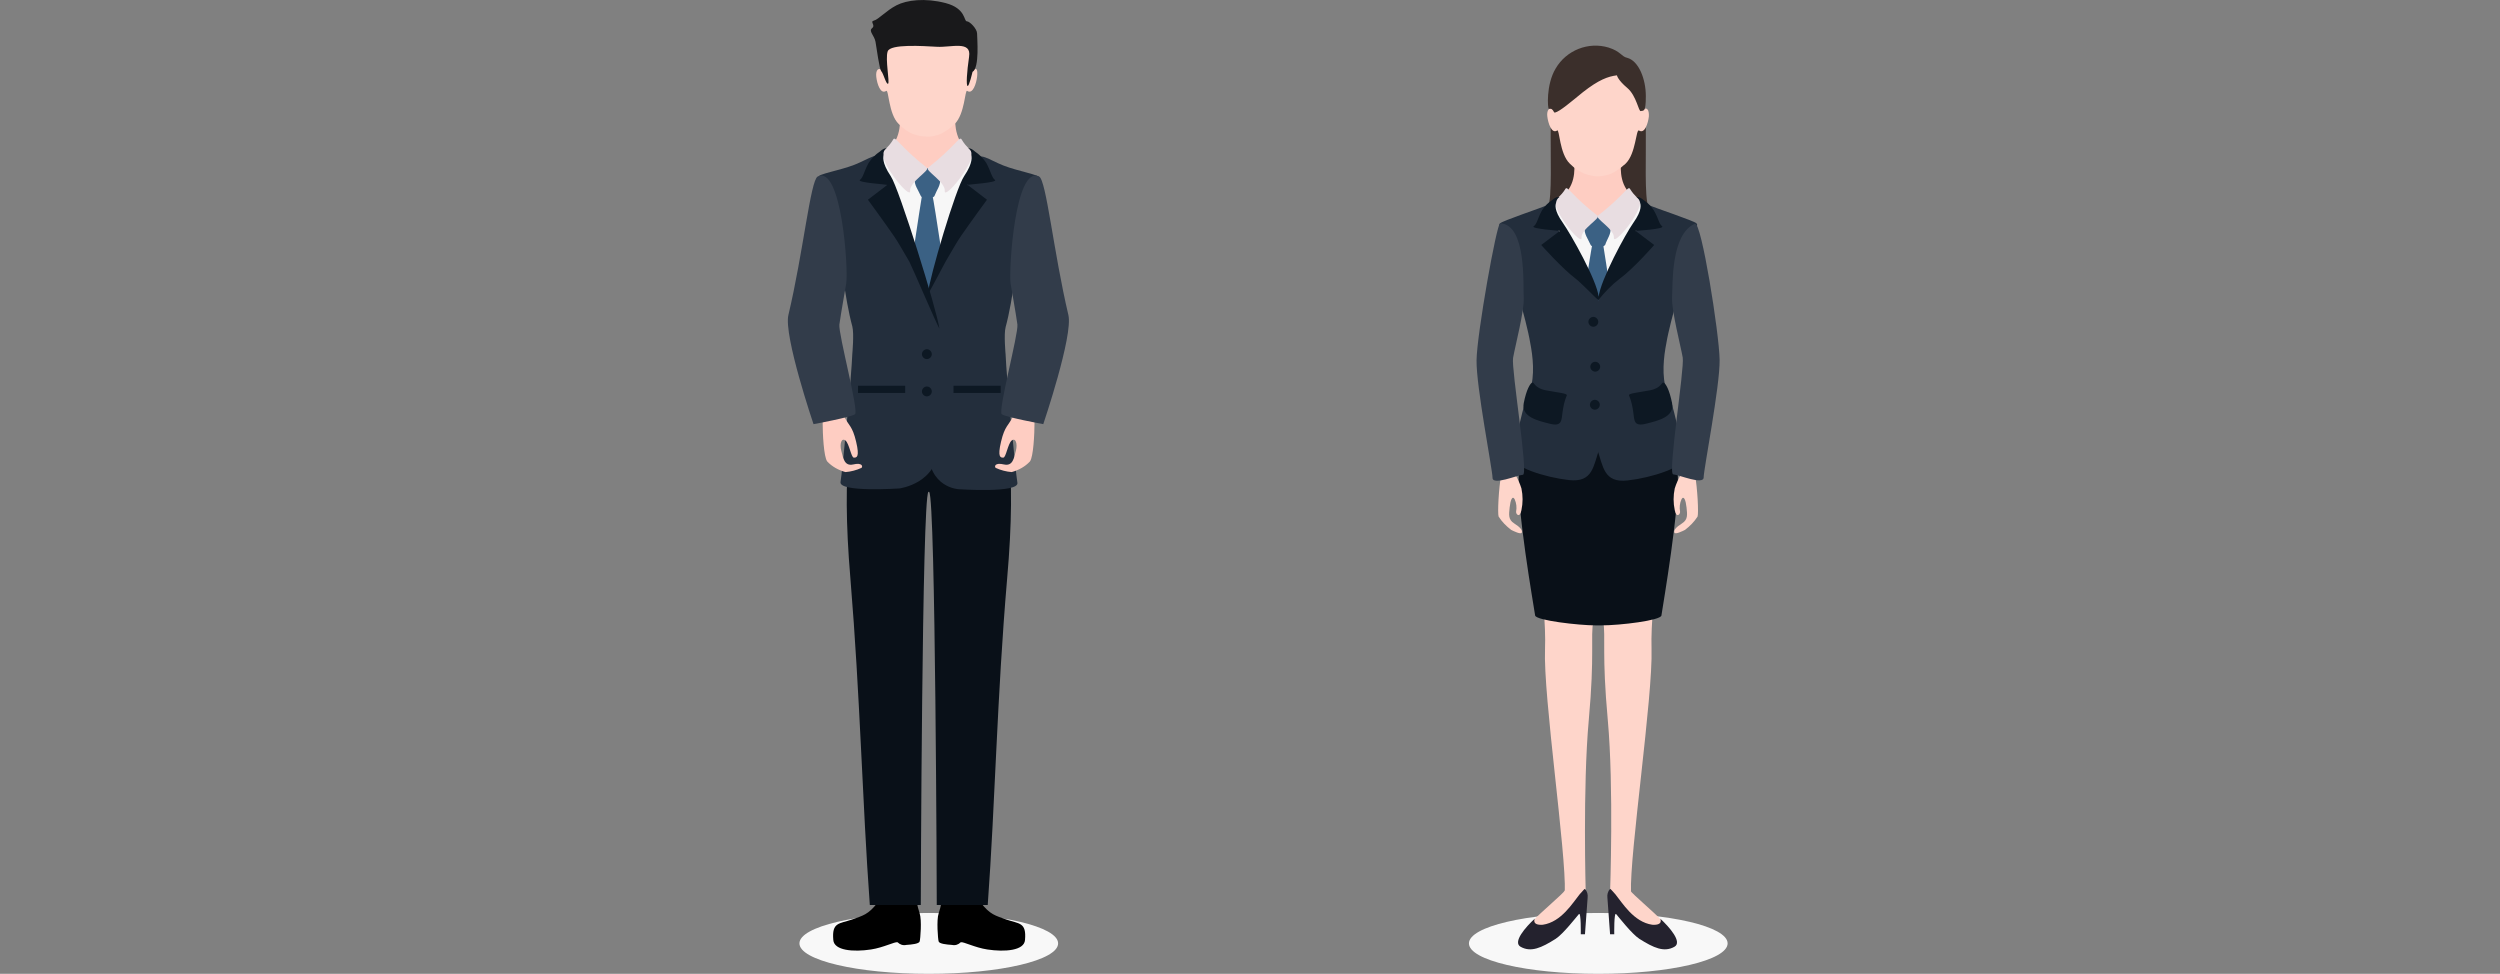<?xml version="1.0" encoding="utf-8"?>
<!-- Generator: Adobe Illustrator 26.5.0, SVG Export Plug-In . SVG Version: 6.00 Build 0)  -->
<svg version="1.1" id="Layer_1" xmlns="http://www.w3.org/2000/svg" xmlns:xlink="http://www.w3.org/1999/xlink" x="0px" y="0px"
	 viewBox="0 0 657.2 256" style="enable-background:new 0 0 657.2 256;" xml:space="preserve">
<rect x="0" y="0" width="657.2" height="256" fill="#808080" stroke="none"/>
<style type="text/css">
	.st0{fill:#F8F8F8;}
	.st1{fill:#091018;}
	.st2{fill:#FECDC2;}
	.st3{fill:#F7F7F7;}
	.st4{fill:#3B6184;}
	.st5{fill:#E8DDE1;}
	.st6{fill:#FED5CA;}
	.st7{fill:#19191B;}
	.st8{fill:#232E3C;}
	.st9{fill:#0D1823;}
	.st10{fill:#323C4A;}
	.st11{fill:#24222E;}
	.st12{fill:#3B2F2B;}
</style>
<g transform="translate(-389.844 -3371)">
	<ellipse class="st0" cx="634" cy="3619" rx="34" ry="8"/>
	<g transform="translate(597 3371)">
		<path d="M23.6,237.2c-2.5,3.3-4,3.5-6.7,4.5c-3.5,1.2-5.4,0.7-5,5.4c0.2,2.8,5.3,3.2,9.9,2.5c3.3-0.5,6.3-2.1,7-1.9
			c0.6,0.6,1.4,0.9,2.3,0.7c1.5-0.1,3.3-0.3,3.5-0.9s0.6-5.7,0-7.4c-0.3-1-0.6-1.9-0.7-2.9L23.6,237.2z"/>
		<path d="M50.6,237.2c2.5,3.3,4,3.5,6.7,4.5c3.5,1.2,5.4,0.7,5,5.4c-0.2,2.8-5.3,3.2-9.9,2.5c-3.3-0.5-6.3-2.1-7-1.9
			c-0.6,0.6-1.4,0.9-2.3,0.7c-1.5-0.1-3.3-0.3-3.5-0.9s-0.6-5.7,0-7.4c0.3-1,0.6-1.9,0.7-2.9L50.6,237.2z"/>
		<path class="st1" d="M53.5,102.5H20.6c-4,5.7-6.7,20.2-4.2,49.6c2.6,31.5,3.1,58.2,5.1,85.8h13.4c0,0,0.3-106.9,2-108.6h0.2
			c1.7,1.7,2,108.6,2,108.6h13.4c2-27.6,2.4-54.2,5.1-85.8C60.2,122.7,57.5,108.3,53.5,102.5"/>
		<path class="st2" d="M36.8,77.8c2.3-7.6,17.4-32.3,17-33.3c-0.5-1,1.5-0.1-4.4-3.3s-5.4-8.9-5.5-10.5H29.5
			c-0.1,1.6,0.4,7.3-5.5,10.5s-3.6,3.5-4.1,4.6c-0.5,1,14.4,24.4,16.6,32v0.8c0-0.1,0.1-0.3,0.1-0.4c0,0.1,0.1,0.3,0.1,0.4
			L36.8,77.8z"/>
		<path class="st3" d="M26.6,39.9c-1.7,0.8-12.9,3.5-7.2,12.2S36,73.3,47.3,60c14.5-17,3.8-17,0.5-19.9c-3.2-2.8-11.1,9.3-11.1,9.3
			L26.6,39.9z"/>
		<path class="st4" d="M38,51.5h-2.8C35,52.6,31,78.1,31,81.3c0,2.8,3.8,11.1,5.7,11.9c1.8-0.8,5.6-9.1,5.6-11.9
			C42.3,78.1,38.3,52.6,38,51.5"/>
		<path class="st4" d="M40,47.1c0-0.4-0.8-1-1.1-1.3c-0.6-0.6-1.2-1.2-2-1.6h-0.5c-0.7,0.5-1.4,1-2,1.6c-0.3,0.3-1,0.9-1.1,1.3
			c-0.1,1.6,0.8,2.6,1.6,4.4c0.1,0.1,0.2,0.3,0.3,0.3c0.1,0.1,0.3,0.1,0.5,0.1l0.8,0v0l0.2,0l0.2,0v0l0.8,0c0.2,0,0.3,0,0.5-0.1
			c0.1-0.1,0.3-0.2,0.3-0.3C39.2,49.7,40.1,48.8,40,47.1"/>
		<path class="st5" d="M27.7,36.6c0.5-0.9,1.9,2.1,8.8,7.5c0.9,0.7-4.6,3.7-4.4,6.1s-7.6-6.8-7.2-10.1C25,39.6,26.4,38.8,27.7,36.6"
			/>
		<path class="st5" d="M45.6,36.6c-0.5-0.9-1.9,2.1-8.8,7.5c-0.9,0.7,4.6,3.7,4.4,6.1s7.6-6.8,7.2-10.1
			C48.3,39.6,46.9,38.8,45.6,36.6"/>
		<path class="st6" d="M48.8,18.4c-0.7,0.7-0.8-0.1-1-1.1c0.1,0,0.1-0.1,0.2-0.1h-0.2c0,0,0,0,0,0v-5.7c-0.1-0.2-0.3-0.4-0.5-0.6
			c-0.6-0.6-10.9-0.5-16.7-0.3h-1.6c0,0,0,0.1-0.1,0.1c-0.8,0.1-1.5,0.1-1.8,0.2c-0.5,0.1-1,0.3-1.4,0.6v5.1l0.1,0
			c-0.1,0.2-0.1,0.5-0.2,0.7c-0.2,1-0.2,1.8-1,1.1s-1.6,0-1.4,1.8s1.1,4.7,2.6,3.7c0.7-0.5,0.6,6.1,3.3,8.7c0.6,0.6,1.3,1.2,2,1.7
			c0.6,0.4,1.3,0.8,2,1c0.6,0.2,1.3,0.4,1.9,0.5c0.8,0.1,1.6,0.1,2.4,0.1c0.6-0.1,1.3-0.2,1.9-0.4c0.7-0.2,1.3-0.5,1.9-0.9
			c0.7-0.4,1.4-0.9,2-1.5c0.2-0.2,0.4-0.4,0.6-0.5c2.7-2.6,2.7-9.2,3.3-8.7c1.5,1,2.4-2,2.6-3.7S49.6,17.6,48.8,18.4"/>
		<path class="st7" d="M24.5,18.7c-0.5-0.6-1.2-6-1.5-7.7s-1.9-2.8-0.9-3.6s-0.7-1.7,0.5-2s3.2-2.6,5.9-4s7.5-2,12.9-0.6
			s4.8,4.8,5.6,4.8s2.7,2,2.7,3.2s0.7,9-1.2,10.1c0,0-0.9,3.9-1.3,3.7s-0.2-3.6,0.4-7.7c0.7-4.3-4.7-2.4-8.4-2.6s-12.3-0.8-13,1.2
			s0.6,8.2,0.1,8.5S25.1,19.3,24.5,18.7"/>
		<path class="st8" d="M36.8,77.2c0,0,12.3-33.6,12.7-35c0.7-2.4,3.3-0.2,7.1,1.3c3.8,1.5,9.8,2.5,9.4,3.2
			c-2.8,3.5-4.6,7.8-4.9,12.3c-0.4,7-2,20.1-3.9,27c-0.5,1.9,0,7.2,0,7.2c0.2,5.7,2.6,30.9,3.1,33.7s-15.5,1.7-15.5,1.7
			s-7.9-0.4-7.9-10.3C36.8,117.8,36.8,77.2,36.8,77.2"/>
		<path class="st9" d="M54.4,47.3c-0.9-0.7-1-2.1-2.3-4.5c-0.8-1.2-1.8-2.2-3-3c-1.1-1-1.7-0.8-1.7-0.8c0.6,0.3,0.9,1,0.8,1.7
			c0,0.4,0.6,1.9-1.9,5.6c-2.2,3.2-9.1,26.5-9.6,31.2c0.9-1.5,3.9-7.2,4.7-8.7c1.2-2,3.2-5.6,4.1-6.8c2.4-3.5,6.8-9.5,6.8-9.5
			l-5.1-3.9C47.2,48.5,55.3,48,54.4,47.3"/>
		<path class="st8" d="M39.7,86.3c0,0-14.7-42.9-15.1-44.3c-0.7-2.4-3.3-0.2-7.1,1.3s-9.9,2.5-9.4,3.2c2.8,3.5,4.6,7.8,4.9,12.3
			c0.4,7,2,20.1,3.9,27c0.5,1.9,0,7.2,0,7.2c-0.2,5.7-2.6,30.9-3.1,33.7c-0.5,2.8,15.5,1.7,15.5,1.7s10.2-1.3,10.2-11.2
			C39.7,116.7,39.7,86.3,39.7,86.3"/>
		<path class="st9" d="M18.9,47.3c0.9-0.7,1-2.1,2.3-4.5c0.8-1.2,1.8-2.2,3-3c1.1-1,1.7-0.8,1.7-0.8c-0.6,0.3-0.9,1-0.8,1.7
			c0,0.4-0.6,1.9,1.9,5.6c2.2,3.2,12.2,35.4,12.8,40.1c-0.9-1.5-7.1-16.1-7.9-17.6c-1.2-2-3.2-5.6-4.1-6.8c-2.4-3.5-6.8-9.5-6.8-9.5
			l5.1-3.9C26.1,48.5,18,48,18.9,47.3"/>
		<path class="st9" d="M37.8,93.1c0,0.7-0.6,1.3-1.3,1.3s-1.3-0.6-1.3-1.3c0-0.7,0.6-1.3,1.3-1.3C37.2,91.8,37.8,92.4,37.8,93.1
			L37.8,93.1"/>
		<path class="st9" d="M37.8,102.9c0,0.7-0.6,1.3-1.3,1.3s-1.3-0.6-1.3-1.3c0-0.7,0.6-1.3,1.3-1.3C37.2,101.6,37.8,102.2,37.8,102.9
			L37.8,102.9"/>
		<rect x="18.4" y="101.4" class="st9" width="12.4" height="1.9"/>
		<rect x="43.5" y="101.4" class="st9" width="12.4" height="1.9"/>
		<path class="st2" d="M9.1,110.9c0,3.2,0.3,9.2,1.2,10.4c1.3,1.4,3,2.3,4.8,2.8c1.4-0.1,2.9-0.5,4.2-1.1c0.4-0.3,0.3-1.5-2.2-0.9
			c-2.3,0.5-2.6-1.7-3.1-3.6s0.1-3.5,1.1-2.7s1.5,4.5,2.2,4.5s1.6,0,0.6-4.2s-1.9-4.1-3.2-6.7L9.1,110.9z"/>
		<path class="st2" d="M64.8,110.9c0,3.2-0.3,9.2-1.2,10.4c-1.3,1.4-3,2.3-4.8,2.8c-1.4-0.1-2.9-0.5-4.2-1.1
			c-0.4-0.3-0.3-1.5,2.2-0.9c2.3,0.5,2.6-1.7,3.1-3.6c0.5-1.9-0.1-3.5-1.1-2.7c-1,0.8-1.5,4.5-2.2,4.5s-1.6,0-0.6-4.2
			s1.9-4.1,3.2-6.7L64.8,110.9z"/>
		<path class="st10" d="M7.8,46.4C5.9,47.4,4,66.4,0.1,82.8c-1.3,5.4,6.6,28.7,6.6,28.7s9.8-1.8,10.9-2.6s-4.4-21.1-4.1-23.6
			c0.6-4.1,1.2-7.2,1.8-10.8S14.1,43.3,7.8,46.4"/>
		<path class="st10" d="M66,46.4c1.9,0.9,3.8,19.9,7.7,36.4c1.3,5.4-6.6,28.7-6.6,28.7s-9.8-1.8-10.9-2.6s4.4-21.1,4.1-23.6
			c-0.6-4.1-1.2-7.2-1.8-10.8C58,70.9,59.7,43.3,66,46.4"/>
	</g>
	<ellipse class="st0" cx="810" cy="3619" rx="34" ry="8"/>
	<g transform="translate(778 3383)">
		<path class="st6" d="M48.5,97.4h-33c-2.5,6.6-3.7,9.7-2.5,16.6s5.5,32.2,5,44.6s5.6,53.6,5.2,64l5.5,0c0,0-0.8-27.7,0.8-45.3
			s0.4-21.5,1.2-26.1c0.6-3.6,0.2-24.1,1.3-33.2c1.1,9.1,0.7,29.6,1.3,33.2c0.7,4.6-0.4,8.5,1.2,26.1s0.6,45.3,0.6,45.3l5.5,0
			c-0.4-10,5.8-51.6,5.4-64.1s3.9-37.8,5-44.6S51,103.9,48.5,97.4"/>
		<path class="st6" d="M23.2,222.1c-0.4,0.8-6.6,6-8.2,7.8s0.3,2.7,2.9,2s6.2-1.3,9.5-6.7c0.7-0.9,1.1-2,1.3-3.1L23.2,222.1z"/>
		<path class="st11" d="M15.3,229.5c-2.4,2.2-5.9,6.2-3.7,7.4c2.7,1.5,5.4,0.3,9.2-2.1c2-1.3,5.4-5.7,6.1-6.5
			c0.6-0.7,0.5,5.3,0.5,5.3h1.1l0.7-9.6c0.1-0.8-0.1-1.7-0.7-2.3c-0.1-0.1-0.4,0.3-1.4,1.4c-1.8,2.2-4.8,7.3-9.7,8
			C14.4,231.3,15.3,229.5,15.3,229.5"/>
		<path class="st6" d="M40.4,222.1c0.4,0.8,6.6,6,8.2,7.8s-0.3,2.7-2.9,2s-6.2-1.3-9.5-6.7c-0.7-0.9-1.1-2-1.3-3.1L40.4,222.1z"/>
		<path class="st11" d="M48.3,229.5c2.4,2.2,5.9,6.2,3.7,7.4c-2.7,1.5-5.4,0.3-9.2-2.1c-2-1.3-5.4-5.7-6.1-6.5
			c-0.6-0.7-0.5,5.3-0.5,5.3h-1.1l-0.7-9.6c-0.1-0.8,0.1-1.7,0.7-2.3c0.1-0.1,0.4,0.3,1.4,1.4c1.8,2.2,4.8,7.3,9.7,8
			C49.2,231.3,48.3,229.5,48.3,229.5"/>
		<path class="st1" d="M52.9,112.6c-0.4-6.7-1.9-13.4-4.3-19.7H15.4c-2.5,6.3-3.9,12.9-4.3,19.7c-0.6,8.9,3.8,33.9,4.3,37.2
			c0.2,1.3,11.5,2.6,15.9,2.6h1.5c5,0,15.6-1.3,15.8-2.6C49.1,146.5,53.4,121.5,52.9,112.6"/>
		<path class="st12" d="M45.2,42.4c-1.1-2.4-0.6-13.2-0.7-21.7L32,23.5l-12.5-2.9c-0.1,8.5,0.4,19.3-0.7,21.7
			c-1.1,2.2,11.5,5.5,13.1,6v0l0.1,0l0.1,0v0C33.7,47.9,46.3,44.6,45.2,42.4"/>
		<path class="st2" d="M31.9,73.1c1.9-6.8,14.2-29,13.8-29.9c-0.4-0.9,1.2-0.1-3.6-2.9c-4.8-2.9-4.1-8-4.2-9.5H25.7
			c0,1.5,0.6,6.6-4.2,9.5c-4.8,2.9-2.9,3.2-3.3,4.1c-0.4,0.9,11.7,21.9,13.6,28.8v0.7c0-0.1,0.1-0.2,0.1-0.4c0,0.1,0.1,0.3,0.1,0.4
			L31.9,73.1z"/>
		<path class="st6" d="M39.2,31c-0.2,0.2-0.4,0.4-0.6,0.5c-0.6,0.6-1.3,1-2,1.5c-0.6,0.4-1.3,0.7-1.9,0.9c-0.6,0.2-1.3,0.3-1.9,0.4
			c-0.8,0.1-1.6,0.1-2.4-0.1c-0.7-0.1-1.3-0.3-1.9-0.5c-0.7-0.3-1.3-0.6-2-1c-0.7-0.5-1.4-1.1-2-1.7c-2.7-2.6-2.7-9.2-3.3-8.7
			c-1.5,1-2.4-2-2.6-3.7s0.6-2.5,1.4-1.8s0.8-0.1,1-1.1c0.1-0.3,0.1-0.6,0.2-0.9c0.1-0.5,0.3-0.9,0.5-1.4c0.2-0.6,0.5-1.1,0.8-1.7
			c0.3-0.6,0.7-1.2,1.1-1.8c0.4-0.6,0.9-1.2,1.4-1.7c0.6-0.6,1.2-1,1.9-1.4c0.7-0.4,1.5-0.8,2.3-1c0.9-0.3,1.9-0.4,2.9-0.4
			c1,0,1.9,0.1,2.8,0.4c0.8,0.2,1.6,0.6,2.3,1c0.7,0.4,1.3,0.9,1.8,1.4c0.5,0.5,1,1.1,1.4,1.7c0.4,0.6,0.8,1.1,1.1,1.8
			c0.3,0.5,0.5,1.1,0.7,1.7c0.2,0.5,0.3,0.9,0.5,1.4c0.1,0.3,0.2,0.6,0.2,0.9c0.2,1,0.2,1.8,1,1.1s1.5,0,1.4,1.8
			c-0.2,1.8-1.1,4.7-2.6,3.7C41.9,21.9,41.9,28.4,39.2,31"/>
		<path class="st12" d="M36.9,7.8C34.5,8.1,32.1,9,28,12.2c-3.2,2.6-6.1,5.1-7.4,5.4c-0.4,0.1-0.4-1.3-1.6-1
			c-0.3,0.1-0.8-6.3,1.8-10.6c2.8-4.8,8.6-7.1,13.9-5.5c3.2,1,3.4,2.4,4.9,2.7c3,0.8,4.9,5.5,4.9,10.1s-0.7,3.6-1.3,3.9
			s-1.1-4-3.6-6.1S36.9,7.8,36.9,7.8"/>
		<path class="st3" d="M41.5,40.1l-9.7,5.2l-9.7-5.2c-2.4,2-10,4.4-9.3,5.2c4.8,5.5,11.5,19.8,19,21.7c7.5-1.9,14.2-16.3,19-21.7
			C51.5,44.5,43.9,42.1,41.5,40.1"/>
		<path class="st4" d="M33.3,52.4h-2.9C30.1,53.5,26,79.8,26,83.1c0,2.9,4,11.5,5.8,12.3c1.9-0.8,5.8-9.4,5.8-12.3
			C37.6,79.8,33.5,53.5,33.3,52.4"/>
		<path class="st4" d="M35.2,47.9c0-0.4-0.8-1-1.1-1.3c-0.6-0.7-1.3-1.2-2-1.7h-0.6c-0.8,0.5-1.4,1-2,1.7c-0.3,0.3-1.1,0.9-1.1,1.3
			c-0.1,1.7,0.8,2.7,1.6,4.5c0.1,0.1,0.2,0.3,0.4,0.3c0.2,0.1,0.3,0.1,0.5,0.1l0.8,0.1v0l0.2,0l0.2,0v0l0.8-0.1c0.2,0,0.3,0,0.5-0.1
			c0.2-0.1,0.3-0.2,0.4-0.3C34.4,50.6,35.4,49.6,35.2,47.9"/>
		<path class="st5" d="M23.4,37.6c0.5-0.8,1.8,2,8.4,7.1c0.9,0.7-4.4,3.5-4.2,5.8s-7.3-6.5-6.9-9.6C20.7,40.4,22.1,39.7,23.4,37.6"
			/>
		<path class="st5" d="M40.3,37.6c-0.5-0.8-1.8,2-8.4,7.1c-0.9,0.7,4.4,3.5,4.2,5.8s7.3-6.5,6.9-9.6C42.9,40.4,41.6,39.7,40.3,37.6"
			/>
		<path class="st8" d="M30.9,87.1c-0.1-6.7-0.5-10.4,0.4-17.1c0.1-0.7,0.7-2.9,0.8-3.7c0.2-1.7,2.5-5.3,3.9-7.8
			c1.6-3.1,3.3-6.1,5.3-9c2.7-3.4,3.1-4.7,3.2-5.3c0.5-2.4-0.9-3,0.7-2.3s12.1,4.2,12.6,4.8c0.1,0.1,0.1,0.2,0.2,0.4
			c-0.1,0.2-0.9,4.5-1.2,6.2c-1.2,6.4-2.8,10-4.6,15.5c-0.2,0.2-1.9,6.8-2.3,9.4c-0.7,3.5-1.3,8.8,0.1,12.5c0.5,1.2,1.3,3.3,1.3,3.3
			v0c0.6,2,2.6,10.6,2.6,10.6l0,0c0.2,1.2,0.5,2.5,0.6,3.6c0.3,2.6-8.5,5.4-14.8,6.1s-6.4-3.7-8-8.3S31.1,101.3,30.9,87.1"/>
		<path class="st9" d="M49.2,88.6c-0.6-0.3-0.5,1.4-3.6,2s-5.9,0.8-5.5,1.4c0.6,1.4,0.9,2.9,1.1,4.4c0.3,2.1,0.1,3.8,3.3,3
			s7.6-1.8,6.9-5.4S49.7,88.8,49.2,88.6"/>
		<path class="st8" d="M33,87c0.1-6.7,0.5-10.4-0.4-17.1c-0.1-0.7-0.7-2.9-0.8-3.7c-0.2-1.7-2.5-5.3-3.9-7.8c-1.6-3-3.5-6-5.5-8.7
			c-2.7-3.4-2.9-5-3-5.5c-0.5-2.4,0.9-3-0.7-2.3S6.7,46.1,6.2,46.7C6.1,46.8,6.1,46.9,6,47c0.1,0.2,0.9,4.5,1.2,6.2
			c1.2,6.4,2.8,10,4.6,15.5c0.2,0.2,1.9,6.8,2.3,9.4c0.7,3.5,1.3,8.8-0.1,12.5c-0.5,1.2-1.3,3.3-1.3,3.3v0c-0.6,2-2.6,10.6-2.6,10.6
			l0,0c-0.2,1.2-0.5,2.5-0.6,3.6c-0.3,2.6,8.5,5.4,14.8,6.1s6.4-3.7,8-8.3S32.8,101.2,33,87"/>
		<path class="st9" d="M48.8,47.5c-0.9-0.7-0.9-2-2.2-4.2c-0.7-1.1-1.7-2.1-2.8-2.8c-1.1-0.9-1.7-0.7-1.7-0.7s0.6,0.2,0.9,1.5
			c0.1,0.4,0.7,1.8-1.8,5.3c-2.1,3-8.6,15-9.1,19.4c-0.5-4.4-7.3-16.4-9.4-19.4c-2.5-3.5-1.9-4.9-1.8-5.3c0.2-1.2,0.9-1.5,0.9-1.5
			S21,39.6,20,40.5c-1.1,0.7-2.1,1.7-2.8,2.8c-1.2,2.2-1.3,3.6-2.2,4.2s6.9,1.2,6.9,1.2l-4.9,3.7c0,0,5.5,6.2,9.1,8.9
			c1.1,0.8,4.9,4.7,5.9,5.6c1.7-2.1,3.5-4,5.6-5.6c3.7-2.7,9.1-8.9,9.1-8.9l-4.9-3.7C41.9,48.7,49.6,48.2,48.8,47.5"/>
		<path class="st9" d="M32,72.6c0,0.7-0.6,1.3-1.3,1.3s-1.3-0.6-1.3-1.3c0-0.7,0.6-1.3,1.3-1.3S32,71.9,32,72.6L32,72.6"/>
		<path class="st9" d="M32.5,84.4c0,0.7-0.6,1.3-1.3,1.3s-1.3-0.6-1.3-1.3s0.6-1.3,1.3-1.3S32.5,83.7,32.5,84.4L32.5,84.4"/>
		<path class="st9" d="M32.4,94.4c0,0.7-0.6,1.3-1.3,1.3c-0.7,0-1.3-0.6-1.3-1.3c0-0.7,0.6-1.3,1.3-1.3S32.4,93.7,32.4,94.4
			L32.4,94.4"/>
		<path class="st9" d="M14.6,88.6c0.6-0.3,0.5,1.4,3.6,2s5.9,0.8,5.5,1.4c-0.6,1.4-0.9,2.9-1.1,4.4c-0.3,2.1-0.1,3.8-3.3,3
			s-7.6-1.8-6.9-5.4S14.1,88.8,14.6,88.6"/>
		<path class="st6" d="M6.5,112.6c-0.7,3.9-1,10.3-0.7,11.2c0.9,1.4,2,2.5,3.3,3.5c0.6,0.3,2.6,1.3,2.8,0.7s-0.4-1.4-2-2.4
			s-1.4-2.3-1.2-4.2s0.7-3.2,1.3-2.2c0.5,1.1,0.6,2.2,0.4,3.3c-0.1,0.7,1,1.8,1.4-0.4c0.4-1.9,0.4-3.8,0-5.7c-0.4-1.3-1-2.6-1.7-3.8
			L6.5,112.6z"/>
		<path class="st10" d="M6.2,46.7c-0.9,0-6.1,29-6.2,36s4.2,28.8,4.2,30.9s6.5-0.7,8-0.8S9.1,85,9.6,82.1s3-12.5,2.8-15.8
			S13.2,47,6.2,46.7"/>
		<path class="st6" d="M57.4,112.6c0.7,3.9,1,10.3,0.7,11.2c-0.9,1.4-2,2.5-3.3,3.5c-0.6,0.3-2.6,1.3-2.8,0.7s0.4-1.4,2-2.4
			s1.4-2.3,1.2-4.2s-0.7-3.2-1.3-2.2c-0.5,1.1-0.6,2.2-0.4,3.3c0.1,0.7-1,1.8-1.4-0.4c-0.4-1.9-0.4-3.8,0-5.7c0.4-1.3,1-2.6,1.7-3.8
			L57.4,112.6z"/>
		<path class="st10" d="M57.4,46.8c1.7-0.7,6.4,28.9,6.5,35.8s-4.2,28.8-4.2,30.9s-6.5-0.7-8-0.8s3-27.8,2.5-30.7s-3-12.5-2.8-15.8
			S51,49.6,57.4,46.8"/>
	</g>
</g>
</svg>
